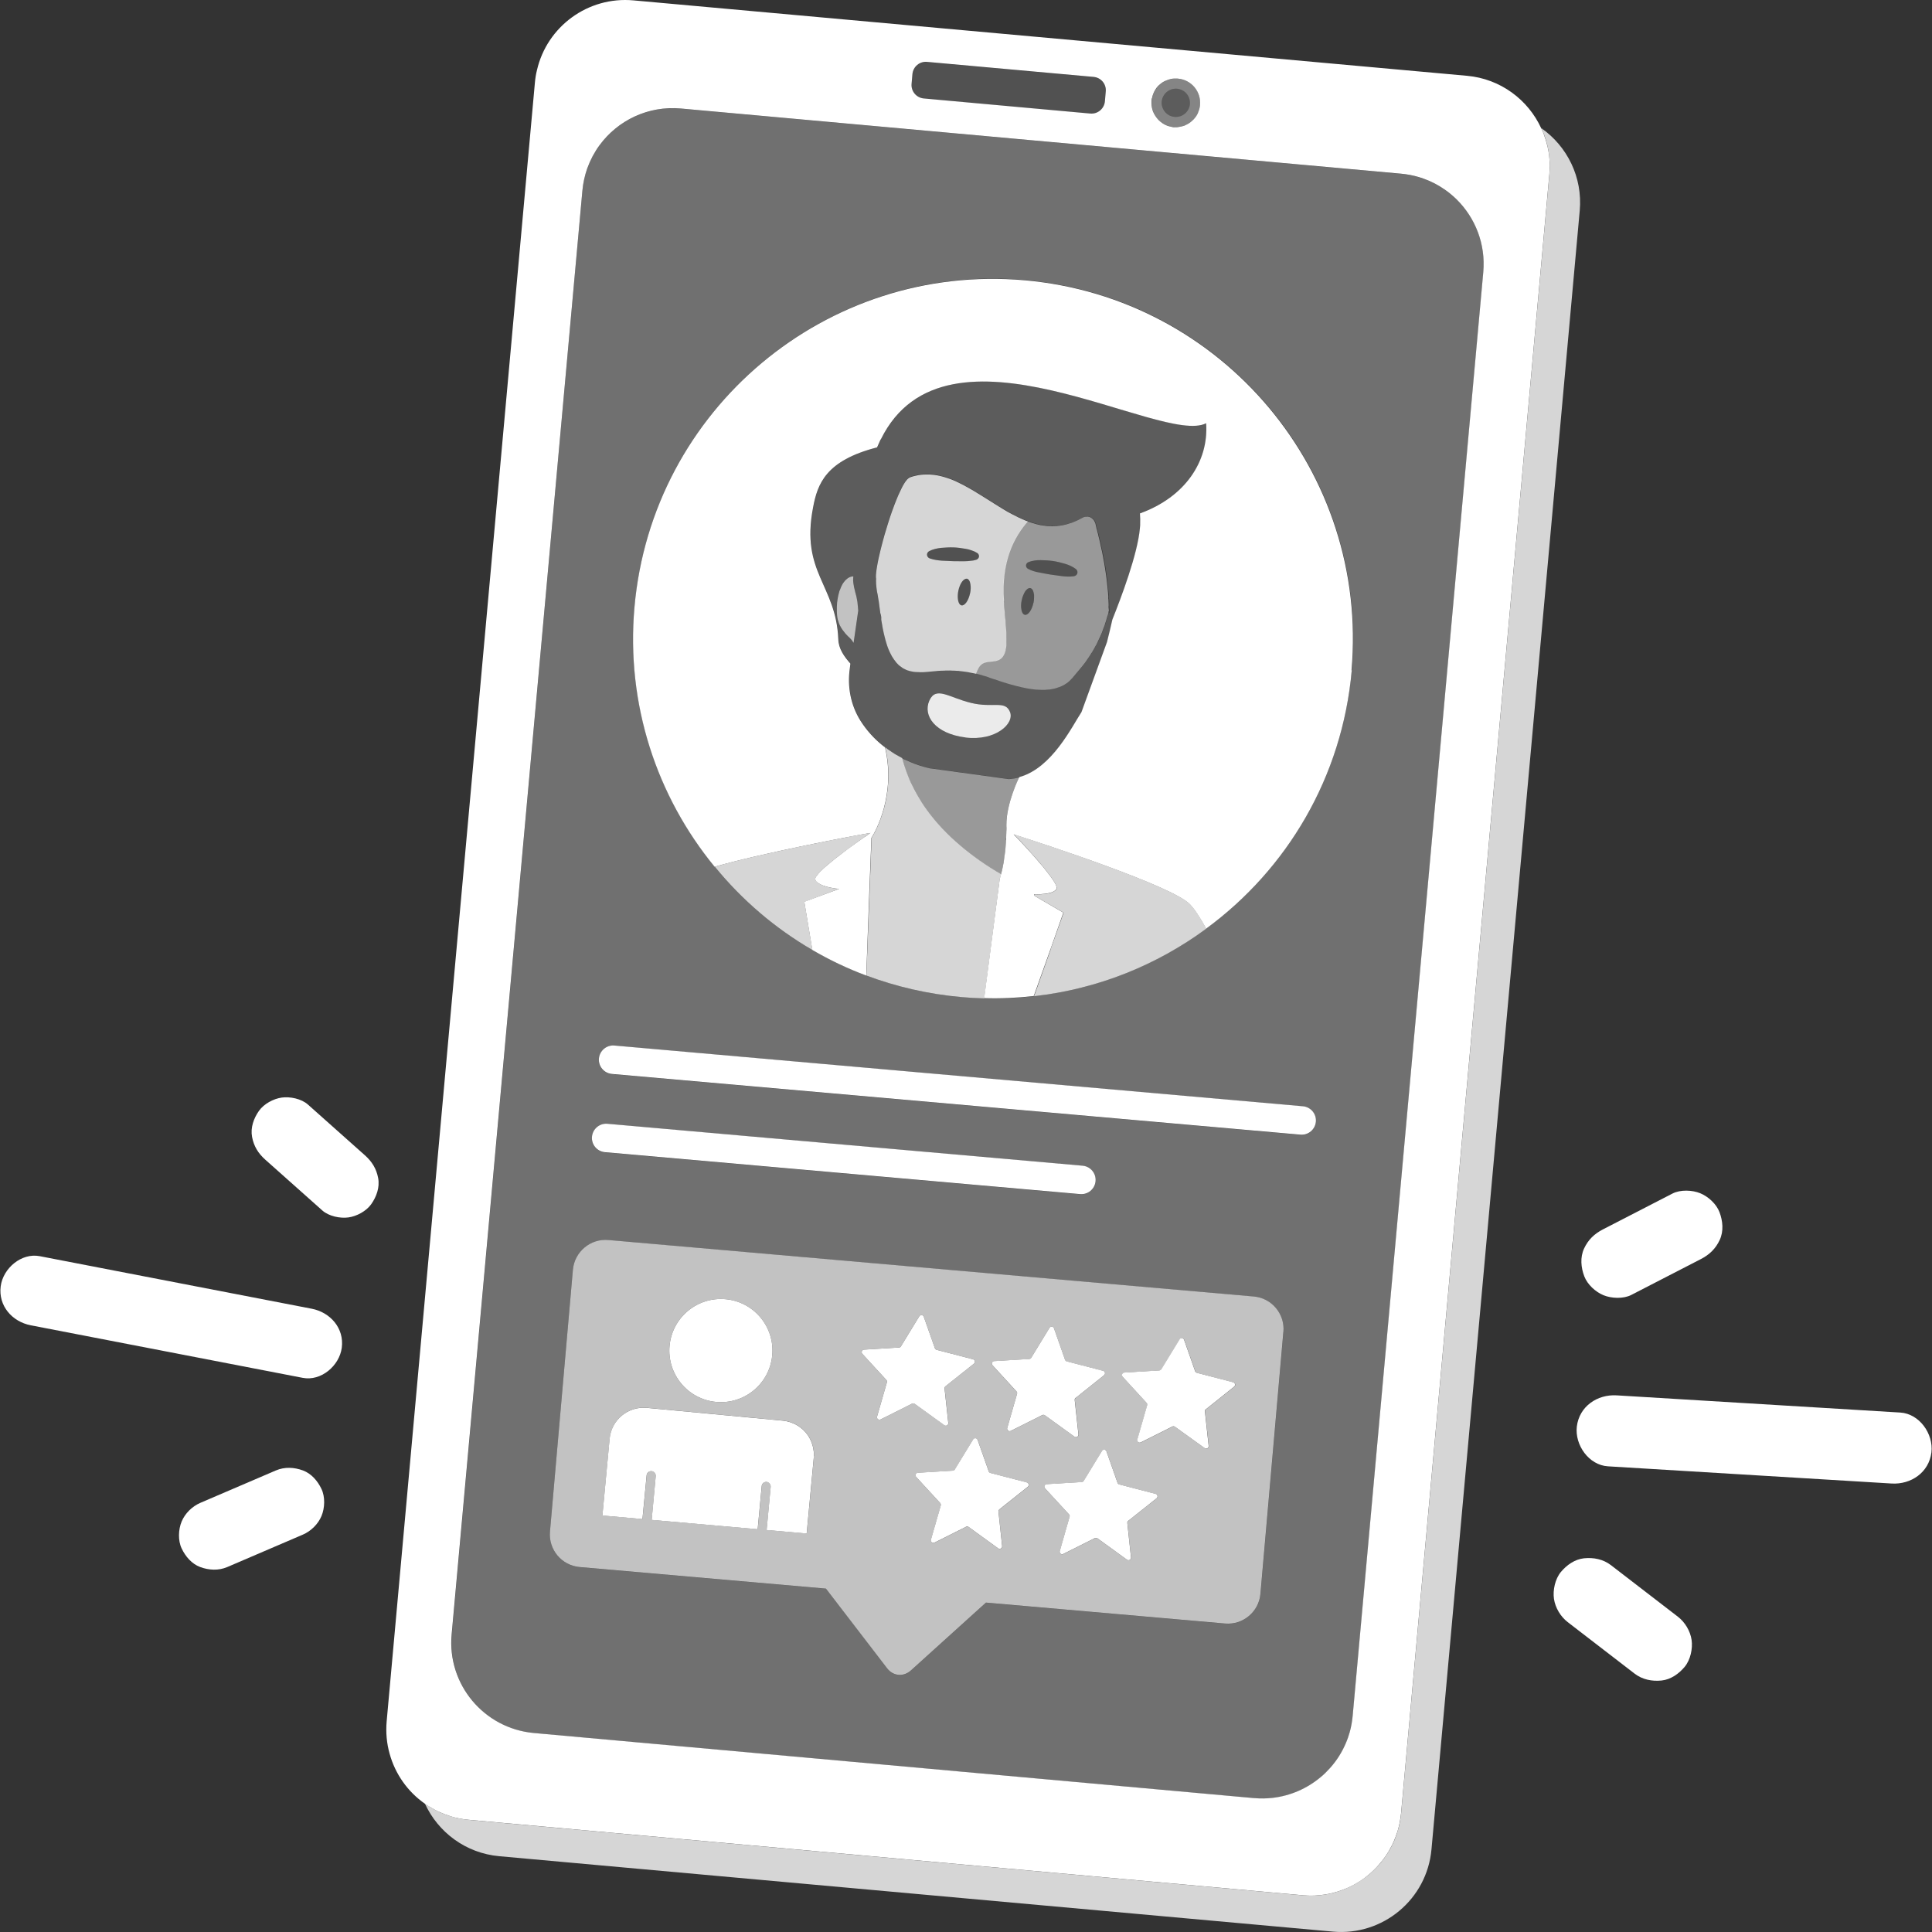<svg viewBox="0 0 300 300" xmlns="http://www.w3.org/2000/svg"><rect x="0" y="0" width="300" height="300" fill="#333333" stroke="none"/><g fill="#fff"><g fill-rule="evenodd"><path d="m 226.19 30.98 c -.32 -.32 -.66 -.62 -1.01 -.9 -.52 -.44 -1.09 -.82 -1.67 -1.17 -.39 -.24 -.8 -.45 -1.21 -.64 -.2 -.11 -.42 -.19 -.63 -.28 -.42 -.18 -.86 -.33 -1.31 -.47 -.9 -.27 -1.83 -.45 -2.8 -.54 l -111.83 -10.12 c -5.09 -.46 -9.79 1.84 -12.62 5.68 -.39 .54 -.76 1.12 -1.09 1.73 -.32 .61 -.6 1.24 -.84 1.9 -.39 1.1 -.64 2.26 -.75 3.47 l -20.28 224.17 c -.71 7.75 5.01 14.6 12.76 15.31 l 111.84 10.11 c .98 .09 1.95 .07 2.89 -.04 2.78 -.31 5.35 -1.45 7.42 -3.19 .52 -.42 1 -.9 1.46 -1.41 .31 -.33 .58 -.68 .86 -1.05 .82 -1.13 1.49 -2.38 1.97 -3.74 .09 -.26 .17 -.53 .25 -.8 .23 -.82 .38 -1.66 .46 -2.53 l 20.28 -224.18 c .4 -4.36 -1.25 -8.45 -4.13 -11.31 z m -67.05 12.51 c 30.75 2.71 53.47 29.84 50.75 60.58 -1.47 16.67 -10.11 30.96 -22.61 40.13 -7.71 5.68 -16.88 9.39 -26.75 10.49 -2.53 .29 -5.1 .41 -7.7 .33 -1.18 -.03 -2.35 -.1 -3.52 -.2 -5.18 -.46 -10.14 -1.61 -14.79 -3.35 -2.92 -1.09 -5.71 -2.43 -8.37 -3.97 l -.01 -.01 c -5.81 -3.37 -10.95 -7.78 -15.15 -12.93 -8.95 -10.9 -13.79 -25.16 -12.45 -40.31 2.71 -30.75 29.84 -53.48 60.58 -50.77 z m 31.08 208.62 l -37.12 -3.25 -11.65 10.53 c -1.16 1.06 -2.76 .9 -3.71 -.34 l -9.49 -12.36 -38.24 -3.35 c -2.79 -.25 -4.86 -2.71 -4.61 -5.5 l 3.56 -40.66 c .25 -2.79 2.71 -4.87 5.51 -4.62 l 100.21 8.77 c 2.79 .25 4.86 2.71 4.61 5.5 l -3.56 40.67 c -.25 2.79 -2.71 4.86 -5.5 4.61 z m -98.3 -75.58 c .11 -1.22 1.19 -2.12 2.4 -2.01 l 73.79 6.51 c 1.22 .11 2.12 1.19 2.01 2.4 -.11 1.23 -1.19 2.12 -2.4 2.01 l -73.79 -6.51 c -1.22 -.11 -2.12 -1.18 -2.01 -2.4 z m 110.01 -.32 l -106.92 -9.43 c -1.22 -.11 -2.12 -1.19 -2.01 -2.4 s 1.19 -2.12 2.4 -2.01 l 106.92 9.43 c 1.22 .11 2.12 1.19 2.01 2.4 s -1.19 2.12 -2.4 2.01 z" opacity=".3"/><path d="m 222.28 287.17 l 23.02 -254.46 c .47 -5.21 -1.96 -10 -5.95 -12.8 1 2.17 1.47 4.61 1.24 7.16 l -23.02 254.46 c -.7 7.75 -7.56 13.47 -15.31 12.77 l -129.45 -11.71 c -2.55 -.23 -4.87 -1.14 -6.82 -2.51 2.04 4.43 6.32 7.68 11.53 8.15 l 129.45 11.71 c 7.75 .7 14.61 -5.01 15.31 -12.77 z" opacity=".8"/><path d="m 240.63 26.25 c .01 -.2 .01 -.39 .01 -.59 0 -.03 0 -.08 -.01 -.13 .01 -.21 -.01 -.44 -.02 -.65 -.01 -.05 0 -.08 -.01 -.12 -.01 -.19 -.03 -.39 -.05 -.58 -.02 -.18 -.05 -.35 -.08 -.53 0 -.01 -.01 -.03 -.01 -.05 -.02 -.14 -.03 -.26 -.07 -.38 -.04 -.26 -.1 -.52 -.17 -.77 -.07 -.3 -.16 -.58 -.25 -.87 0 -.03 -.01 -.07 -.03 -.09 -.16 -.54 -.36 -1.06 -.61 -1.56 0 0 0 -.01 -.01 -.01 -2.03 -4.42 -6.31 -7.68 -11.52 -8.15 l -129.43 -11.71 c -7.09 -.65 -13.44 4.08 -14.99 10.83 -.16 .62 -.26 1.27 -.32 1.93 l -23.02 254.47 c -.15 1.75 .01 3.44 .46 5.03 .87 3.17 2.83 5.92 5.49 7.77 v .01 s .01 0 .01 .01 c .12 .08 .24 .16 .37 .23 .12 .09 .24 .17 .37 .23 .25 .16 .52 .3 .78 .45 .27 .14 .53 .27 .81 .39 .5 .23 1.03 .43 1.57 .6 .01 0 .03 .01 .04 .02 .25 .07 .49 .13 .74 .2 .24 .06 .47 .11 .7 .15 .47 .1 .94 .16 1.43 .2 l 129.44 11.71 .08 .01 c .23 .02 .47 .03 .69 .04 .24 .01 .48 .02 .72 .01 .23 0 .47 0 .7 -.03 .84 -.05 1.66 -.18 2.45 -.37 .02 -.01 .03 -.01 .06 -.02 .1 -.02 .22 -.06 .31 -.08 .26 -.07 .54 -.15 .79 -.24 s .51 -.18 .76 -.28 c .16 -.06 .32 -.14 .5 -.21 .33 -.15 .65 -.3 .95 -.47 .16 -.09 .32 -.18 .47 -.27 s .31 -.19 .46 -.28 c .14 -.1 .3 -.2 .44 -.3 .22 -.15 .44 -.32 .64 -.49 .11 -.08 .2 -.16 .31 -.25 s .2 -.17 .3 -.26 l .4 -.37 c .12 -.12 .26 -.25 .38 -.38 .18 -.2 .37 -.39 .54 -.6 .17 -.2 .35 -.41 .51 -.62 .16 -.22 .33 -.44 .48 -.66 s .3 -.45 .44 -.69 c .17 -.31 .34 -.62 .51 -.94 .08 -.16 .16 -.32 .23 -.49 .08 -.17 .15 -.35 .22 -.53 .06 -.14 .12 -.29 .17 -.44 .06 -.14 .1 -.29 .15 -.44 .01 -.02 .03 -.04 .03 -.06 v -.01 c .03 -.1 .06 -.18 .09 -.28 .06 -.22 .12 -.42 .17 -.64 s .11 -.45 .15 -.68 c .04 -.24 .09 -.48 .12 -.72 .03 -.23 .06 -.47 .09 -.72 l 23.02 -254.46 c .02 -.28 .04 -.54 .05 -.82 z m -61.75 -10.99 c .03 -.21 .09 -.4 .16 -.6 .02 -.08 .05 -.14 .09 -.22 .03 -.09 .07 -.17 .12 -.26 .05 -.11 .12 -.21 .18 -.31 .1 -.17 .23 -.33 .36 -.47 l .15 -.15 c .07 -.07 .14 -.13 .22 -.19 .28 -.24 .59 -.43 .93 -.56 .22 -.1 .46 -.17 .7 -.23 .19 -.05 .4 -.07 .6 -.07 .07 -.01 .14 -.01 .21 0 .11 -.01 .21 0 .32 .01 2.08 .18 3.61 2.02 3.42 4.1 -.02 .22 -.06 .44 -.12 .65 -.02 .08 -.05 .16 -.08 .24 -.04 .12 -.09 .25 -.14 .37 -.04 .11 -.1 .2 -.16 .31 l -.04 .06 c -.05 .1 -.12 .19 -.19 .28 -.08 .11 -.15 .2 -.24 .29 -.06 .07 -.12 .13 -.2 .19 -.31 .31 -.68 .55 -1.09 .73 -.11 .06 -.22 .1 -.33 .13 -.13 .03 -.25 .07 -.38 .1 -.08 .02 -.16 .03 -.24 .04 -.05 .01 -.1 .01 -.15 .02 -.02 .01 -.06 .02 -.08 .02 -.08 0 -.17 .02 -.26 .01 -.13 .01 -.28 .01 -.41 0 s -.25 -.03 -.38 -.07 c -.13 -.02 -.25 -.06 -.38 -.09 -.05 -.02 -.1 -.03 -.15 -.05 -.06 -.03 -.12 -.04 -.18 -.07 -.23 -.09 -.44 -.21 -.65 -.35 -.11 -.07 -.2 -.14 -.29 -.22 -.19 -.15 -.36 -.32 -.51 -.51 -.12 -.14 -.23 -.3 -.33 -.46 -.11 -.17 -.2 -.34 -.28 -.54 -.04 -.08 -.08 -.16 -.09 -.24 -.16 -.47 -.22 -.99 -.18 -1.52 .01 -.12 .02 -.24 .05 -.36 z m -37.2 -3.75 c .11 -1.17 1.14 -2.02 2.29 -1.9 l 25.83 2.33 c 1.16 .1 2.02 1.12 1.9 2.28 l -.13 1.5 c -.1 1.16 -1.12 2.02 -2.28 1.91 l -25.83 -2.34 c -1.16 -.1 -2.02 -1.12 -1.91 -2.28 z m 68.36 254.94 c -.08 .87 -.23 1.72 -.46 2.53 -.08 .27 -.16 .54 -.25 .8 -.48 1.36 -1.14 2.62 -1.97 3.74 -.28 .37 -.55 .72 -.86 1.05 -.46 .51 -.94 .99 -1.46 1.41 -2.07 1.73 -4.64 2.87 -7.42 3.19 -.93 .11 -1.9 .12 -2.89 .04 l -111.84 -10.11 c -7.75 -.71 -13.47 -7.55 -12.76 -15.31 l 20.3 -224.16 c .11 -1.22 .37 -2.37 .75 -3.47 .24 -.66 .52 -1.29 .84 -1.9 .33 -.61 .69 -1.19 1.09 -1.73 2.83 -3.84 7.53 -6.14 12.62 -5.68 l 111.83 10.12 c .97 .09 1.9 .27 2.8 .54 .44 .14 .89 .29 1.31 .47 .22 .09 .43 .17 .63 .28 .42 .19 .82 .41 1.21 .64 .58 .35 1.15 .74 1.67 1.17 .35 .29 .69 .58 1.01 .9 2.89 2.86 4.53 6.94 4.13 11.31 l -20.28 224.18 z"/><path d="m 186.35 16.31 c .19 -2.08 -1.34 -3.91 -3.42 -4.1 s -3.91 1.34 -4.1 3.42 1.34 3.91 3.42 4.1 3.91 -1.34 4.1 -3.42 z m -3.96 1.84 c -1.21 -.11 -2.1 -1.18 -1.99 -2.38 .11 -1.21 1.18 -2.1 2.38 -1.99 1.21 .11 2.1 1.18 1.99 2.38 -.11 1.21 -1.18 2.1 -2.38 1.99 z" opacity=".4"/><path d="m 184.77 16.17 c -.11 1.2 -1.18 2.1 -2.38 1.98 -1.2 -.11 -2.1 -1.17 -1.98 -2.38 .11 -1.21 1.17 -2.11 2.38 -1.99 1.21 .11 2.11 1.18 1.99 2.38 z" opacity=".2"/><path d="m 171.71 14.23 l -.14 1.51 c -.1 1.15 -1.13 2.01 -2.28 1.91 l -25.83 -2.34 c -1.16 -.11 -2.02 -1.13 -1.92 -2.28 l .14 -1.51 c .11 -1.16 1.13 -2.01 2.29 -1.9 l 25.83 2.34 c 1.15 .1 2.01 1.12 1.91 2.28 z" opacity=".15"/></g><path d="m 187.32 65.71 c -6.86 3.57 -40.42 -18.01 -50.51 2.48 q -.04 .02 -.06 .06 c -.2 .42 -.37 .81 -.53 1.19 0 0 0 .02 -.02 .02 -7.96 2.05 -9.24 5.65 -9.93 9.35 -1.96 10.12 3.58 11.95 3.92 20.43 .04 1.46 .9 2.67 1.88 3.77 l -.09 .74 c -.42 2.81 .12 5.7 1.65 8.14 .93 1.47 2.13 2.8 3.53 3.92 .09 .09 .18 .14 .29 .22 .1 .09 .2 .16 .3 .24 .2 .14 .42 .28 .62 .42 .1 .08 .21 .14 .32 .21 .01 .01 .02 .01 .02 .02 h .01 q .01 0 .01 .01 c .01 0 .01 .01 .02 .01 .06 .04 .12 .09 .16 .11 .03 .03 .07 .05 .12 .07 .16 .09 .3 .18 .46 .26 .19 .11 .37 .2 .57 .31 .05 .02 .1 .04 .14 .07 l .13 .08 c .14 .06 .26 .12 .4 .18 .44 .21 .9 .38 1.34 .57 .16 .04 .3 .09 .45 .16 .61 .2 1.23 .38 1.82 .52 l 12.31 1.69 c .29 0 .58 -.05 .85 -.09 .17 -.03 .34 -.07 .49 -.1 .05 -.01 .1 -.01 .15 -.03 s .1 -.04 .15 -.05 .08 -.03 .13 -.05 c 4.98 -1.44 8.02 -7.74 9.54 -10.07 l 3.96 -10.87 c .05 -.16 .83 -3.31 .84 -3.5 1.4 -3.47 3.91 -10.15 4.26 -14.15 l .04 -.48 c .04 -.68 .01 -1.3 -.03 -1.86 6.98 -2.52 10.69 -8.05 10.28 -14.01 z m -54.77 34.14 h -.01 v -.01 c -.06 -.09 -.12 -.2 -.2 -.3 -.02 -.05 -.05 -.08 -.08 -.12 -.11 -.14 -.23 -.28 -.39 -.42 -.07 -.06 -.13 -.12 -.21 -.2 -.07 -.06 -.14 -.15 -.21 -.22 -.13 -.13 -.28 -.28 -.38 -.45 -.07 -.08 -.14 -.17 -.2 -.25 -.08 -.11 -.16 -.23 -.23 -.34 -.09 -.14 -.16 -.28 -.24 -.43 -.06 -.11 -.1 -.22 -.15 -.34 -.14 -.35 -.24 -.71 -.27 -1.1 -.01 -.18 -.02 -.36 -.04 -.53 -.01 -.17 -.02 -.34 -.01 -.5 -.01 -.13 0 -.26 0 -.38 -.01 -.01 -.01 -.02 0 -.03 v -.01 c 0 -.14 .01 -.28 .03 -.42 0 -.14 .01 -.29 .04 -.43 .01 -.1 .02 -.2 .04 -.3 .03 -.21 .07 -.41 .11 -.59 .06 -.25 .12 -.48 .18 -.7 .04 -.12 .09 -.2 .13 -.3 .03 -.1 .07 -.19 .11 -.28 .03 -.1 .08 -.18 .12 -.26 .05 -.1 .09 -.17 .13 -.26 .05 -.06 .09 -.13 .14 -.2 s .1 -.15 .16 -.21 c .08 -.11 .16 -.19 .26 -.27 .04 -.05 .07 -.08 .12 -.11 .05 -.04 .1 -.08 .14 -.11 .05 -.04 .08 -.06 .14 -.08 .07 -.05 .16 -.09 .25 -.12 .02 0 .05 -.02 .07 -.02 .08 -.03 .14 -.04 .21 -.05 q .01 0 .09 -.01 c .02 0 .05 -.01 .07 -.01 h .02 l -.01 .14 c -.01 .13 -.02 .27 -.01 .39 -.01 .03 -.01 .07 -.01 .11 .01 .11 .01 .24 .03 .35 .02 .17 .05 .35 .09 .53 0 .08 .03 .17 .05 .25 .06 .26 .11 .5 .18 .76 .04 .15 .08 .31 .13 .47 .03 .16 .07 .32 .1 .48 .03 .17 .06 .34 .09 .5 .02 .25 .05 .47 .07 .72 .01 .24 .04 .47 .06 .72 l -.69 4.93 z m 17.34 14.66 c -4.72 -.6 -6.62 -3.39 -5.6 -5.71 1.04 -2.32 2.99 -.5 6.5 .35 3.4 .83 5.26 -.45 6.02 1.38 .77 1.8 -2.21 4.58 -6.93 3.99 z m 22.27 -19.31 c -.01 .02 -.02 .04 -.03 .06 -.02 .1 -.05 .2 -.08 .29 -.02 .04 -.03 .1 -.05 .14 -.03 .12 -.07 .24 -.11 .35 -.03 .12 -.07 .23 -.1 .35 -.05 .2 -.11 .4 -.19 .59 -.01 .02 -.02 .04 -.02 .07 0 0 0 .02 -.01 .02 -.02 .08 -.03 .13 -.06 .18 -.03 .08 -.06 .14 -.09 .2 v .01 c -.06 .15 -.12 .29 -.16 .44 -.06 .13 -.1 .26 -.14 .38 -.01 .02 -.02 .04 -.03 .06 0 .02 -.02 .04 -.03 .08 -.02 .05 -.04 .1 -.06 .15 s -.04 .1 -.06 .15 c -.03 .04 -.04 .09 -.07 .13 0 .02 -.02 .04 -.03 .06 0 0 0 .01 -.01 .02 s -.01 .02 -.02 .04 c -.05 .1 -.1 .2 -.14 .3 -.04 .11 -.1 .2 -.14 .3 v .01 c -.11 .19 -.19 .4 -.29 .58 -.01 .01 -.03 .03 -.03 .04 -.01 .01 -.01 .02 -.02 .02 v .02 c -.01 .02 -.03 .03 -.03 .04 -.16 .3 -.32 .6 -.48 .86 l -.08 .14 -.08 .13 h -.01 v .01 c -.07 .09 -.13 .2 -.19 .28 -.05 .1 -.12 .19 -.18 .27 -.12 .19 -.25 .36 -.37 .54 v .01 c -.1 .13 -.19 .25 -.28 .39 -.28 .38 -.56 .72 -.85 1.05 -.37 .46 -.75 .89 -1.11 1.33 -.14 .14 -.26 .29 -.4 .41 -.06 .07 -.14 .13 -.22 .19 -.07 .05 -.14 .11 -.22 .17 h -.01 c -.2 .15 -.4 .26 -.62 .38 -.33 .17 -.68 .31 -1.05 .4 -.11 .03 -.24 .07 -.36 .09 -.18 .04 -.37 .08 -.56 .1 -.27 .03 -.56 .05 -.84 .07 -.17 .01 -.35 0 -.52 0 -.07 .01 -.12 0 -.18 -.01 -.21 -.01 -.43 -.02 -.64 -.03 -.25 -.02 -.5 -.06 -.75 -.09 -.24 -.03 -.49 -.08 -.75 -.12 s -.5 -.1 -.75 -.16 -.49 -.11 -.75 -.18 c -.32 -.08 -.64 -.17 -.97 -.26 -.16 -.05 -.31 -.09 -.48 -.14 -.27 -.08 -.55 -.17 -.81 -.25 -.53 -.17 -1.04 -.35 -1.51 -.5 -.12 -.04 -.24 -.09 -.36 -.12 s -.23 -.07 -.34 -.11 c -.23 -.08 -.45 -.15 -.68 -.22 -.02 0 -.03 -.01 -.04 -.02 -.04 0 -.07 -.02 -.11 -.03 -.02 0 -.03 -.01 -.05 -.02 -.05 -.03 -.11 -.03 -.15 -.05 -.17 -.05 -.34 -.1 -.5 -.13 -.11 -.02 -.23 -.05 -.34 -.07 -.21 -.05 -.39 -.1 -.6 -.14 -.2 -.05 -.39 -.08 -.6 -.12 -.1 -.01 -.19 -.03 -.28 -.05 -.21 -.03 -.41 -.06 -.62 -.08 -.13 -.02 -.28 -.04 -.42 -.05 l -.22 -.02 c -.1 -.01 -.2 -.01 -.31 -.02 l -.09 -.01 c -.19 -.02 -.38 -.01 -.59 -.02 h -.02 c -.1 0 -.21 -.01 -.32 -.01 -.03 0 -.07 .01 -.1 0 s -.08 -.01 -.12 0 c -.03 .01 -.08 0 -.12 .01 -.12 0 -.24 -.01 -.37 -.01 -.01 0 -.03 0 -.06 .01 -.22 0 -.45 .02 -.69 .02 -.12 .01 -.25 .01 -.39 .02 -.45 .04 -.91 .1 -1.36 .13 l -.84 .07 c -.16 0 -.3 .01 -.45 .01 -.13 0 -.28 0 -.42 -.02 -.42 0 -.83 -.04 -1.22 -.15 -.08 -.01 -.14 -.04 -.21 -.05 -.01 0 -.03 0 -.04 -.02 -.08 -.02 -.14 -.04 -.21 -.06 -.11 -.03 -.21 -.07 -.3 -.13 -.08 -.03 -.15 -.06 -.21 -.11 -.01 .01 -.02 .01 -.02 0 -.11 -.05 -.21 -.11 -.32 -.2 -.09 -.04 -.18 -.12 -.26 -.19 -.02 0 -.03 0 -.05 -.03 -.06 -.05 -.15 -.11 -.22 -.19 -.1 -.1 -.21 -.22 -.32 -.33 h -.01 c -.25 -.29 -.49 -.62 -.69 -.99 -.1 -.15 -.17 -.32 -.25 -.48 -.25 -.49 -.45 -1.01 -.61 -1.56 -.1 -.3 -.18 -.6 -.25 -.9 -.24 -.91 -.41 -1.85 -.55 -2.75 .01 -.12 .01 -.26 0 -.39 -.01 -.07 -.01 -.13 -.03 -.2 -.02 -.14 -.04 -.27 -.11 -.41 -.01 -.03 -.02 -.08 -.04 -.1 -.04 -.24 -.06 -.47 -.08 -.7 s -.05 -.45 -.09 -.66 c -.04 -.22 -.06 -.41 -.09 -.6 v -.01 c -.04 -.19 -.07 -.37 -.1 -.54 0 -.08 -.01 -.16 -.04 -.24 -.04 -.2 -.07 -.4 -.09 -.59 -.02 -.18 -.05 -.35 -.07 -.51 -.06 -.48 -.07 -.85 -.07 -1.09 -.01 -.22 0 -.35 0 -.35 -.07 -.23 -.03 -.75 .09 -1.47 .02 -.1 .03 -.2 .05 -.3 .02 -.13 .05 -.26 .07 -.41 .04 -.21 .08 -.44 .13 -.67 .03 -.13 .06 -.27 .09 -.42 .04 -.18 .08 -.36 .13 -.56 .03 -.13 .07 -.26 .09 -.39 .12 -.52 .27 -1.07 .42 -1.64 .06 -.18 .11 -.38 .16 -.58 .03 -.11 .05 -.21 .08 -.3 .06 -.21 .13 -.41 .19 -.62 .21 -.73 .44 -1.44 .67 -2.16 .11 -.3 .21 -.59 .31 -.9 .07 -.19 .13 -.39 .21 -.57 .07 -.19 .14 -.39 .21 -.57 .03 -.04 .04 -.1 .06 -.15 l .26 -.65 c .09 -.2 .17 -.41 .25 -.6 l .12 -.26 c .26 -.59 .52 -1.11 .77 -1.51 .08 -.11 .14 -.2 .19 -.3 .1 -.14 .2 -.26 .29 -.36 .07 -.06 .13 -.12 .18 -.16 .06 -.05 .12 -.09 .18 -.12 .02 -.01 .05 -.03 .08 -.04 .21 -.08 .42 -.14 .64 -.2 l .65 -.14 c .15 -.01 .29 -.04 .44 -.06 .11 -.01 .25 -.02 .37 -.03 .27 -.01 .53 -.02 .79 -.01 .09 0 .19 .01 .28 .01 .72 .04 1.43 .17 2.13 .38 .15 .05 .31 .1 .47 .15 .17 .05 .34 .11 .51 .17 l .32 .13 c .18 .08 .37 .16 .55 .24 .28 .13 .55 .25 .82 .4 .03 .01 .09 .03 .12 .06 .17 .08 .35 .18 .53 .28 .21 .12 .43 .23 .65 .36 .2 .12 .42 .24 .64 .37 1.07 .64 2.14 1.34 3.23 2.01 .41 .27 .83 .52 1.26 .78 l .13 .08 c .21 .12 .42 .25 .62 .37 .26 .13 .51 .28 .77 .41 .31 .17 .63 .33 .95 .48 .15 .07 .31 .15 .47 .21 .31 .15 .62 .28 .95 .4 .09 .03 .17 .06 .27 .09 .18 .07 .39 .13 .6 .2 h .04 c .08 .03 .15 .05 .23 .07 .08 .03 .15 .05 .23 .07 .05 .03 .12 .03 .19 .04 .01 0 .03 0 .04 .02 .01 0 .03 0 .03 .01 h .04 c .02 .01 .04 .02 .08 .02 .05 .02 .11 .03 .16 .04 .07 .02 .13 .02 .19 .04 l .17 .02 c .05 .02 .12 .03 .18 .04 l .19 .02 c .31 .05 .63 .08 .95 .08 .01 0 .02 -.01 .03 -.01 h .03 c .02 0 .03 0 .06 -.01 l .11 .01 c .06 .01 .11 0 .18 .01 .02 0 .04 0 .07 -.01 l .07 .01 c .09 0 .18 -.01 .27 -.02 .02 -.01 .05 -.01 .08 0 .02 0 .06 -.01 .08 -.02 l .06 .01 c .01 0 .03 -.01 .06 -.01 .01 -.01 .03 -.01 .07 -.01 .02 0 .05 -.02 .09 -.01 .03 -.01 .06 -.02 .09 -.01 h .02 .01 l .02 -.01 c .02 0 .02 -.01 .05 -.01 .16 -.02 .32 -.04 .45 -.06 .02 -.01 .05 -.02 .07 -.02 .35 -.08 .71 -.17 1.05 -.29 .13 -.03 .24 -.08 .37 -.12 .12 -.05 .24 -.09 .36 -.14 .13 -.06 .25 -.1 .37 -.16 .15 -.08 .3 -.14 .44 -.22 .15 -.08 .3 -.15 .46 -.24 .08 -.05 .16 -.08 .24 -.1 .05 -.02 .09 -.03 .15 -.03 .03 -.01 .08 -.02 .12 -.02 h .01 c .01 0 .02 0 .02 -.02 .06 .01 .11 .01 .17 .03 .05 -.01 .09 .01 .13 .02 l .06 .01 c .04 0 .09 .02 .13 .03 l .01 .01 h .01 l .04 .01 c .03 .01 .07 .04 .11 .07 .04 .02 .09 .04 .12 .07 .04 .03 .08 .06 .13 .1 .03 .01 .06 .04 .1 .06 v .01 c .07 .07 .12 .13 .17 .2 .06 .08 .1 .16 .13 .26 q .01 0 .01 .01 l .01 .01 c .01 .02 .02 .04 .03 .05 v .01 c 0 .01 .01 .03 .02 .05 0 .01 .01 .03 .02 .06 .02 .06 .03 .13 .05 .21 .03 .14 .08 .28 .1 .45 .02 .05 .03 .09 .03 .14 .02 .04 .03 .07 .04 .1 v .02 h .01 v .01 c 0 .01 .01 .01 .01 .01 v .01 l .01 .01 c .01 .06 .01 .1 .03 .15 0 .01 0 .02 .01 .05 .02 .06 .02 .12 .04 .18 .03 .09 .05 .18 .08 .27 .03 .15 .07 .31 .11 .48 .02 .11 .06 .24 .09 .36 v .01 c .02 .06 .02 .11 .04 .18 .02 .06 .03 .13 .05 .18 v .04 c .01 .02 .02 .07 .03 .09 .04 .17 .08 .35 .12 .53 .01 .03 .02 .07 .01 .11 l .02 .1 c .03 .07 .04 .14 .05 .21 l .01 .01 c .05 .19 .09 .4 .13 .6 .05 .21 .1 .43 .13 .65 0 .03 -.01 .06 .01 .07 0 .02 .01 .05 .01 .06 0 .03 .01 .06 .01 .09 .01 .03 .03 .08 .05 .13 .01 .12 .04 .23 .05 .34 .02 .11 .05 .24 .06 .35 .02 .08 .03 .15 .05 .23 .01 .11 .03 .23 .05 .34 .03 .19 .07 .4 .09 .59 .1 .64 .19 1.3 .26 1.98 v .02 c 0 .08 .02 .17 .03 .26 0 .01 0 .03 .01 .06 s .01 .07 .01 .11 c .03 .2 .04 .4 .06 .62 .01 .15 .03 .28 .04 .42 l .02 .17 c 0 .08 .01 .17 .01 .26 l .01 .24 v .04 c .01 .01 .01 .03 .01 .05 .01 .06 0 .1 .01 .17 0 .01 .01 .02 .01 .03 .02 .16 .04 .33 .03 .5 0 .09 .01 .17 0 .25 0 .03 .01 .06 0 .08 v .02 c -.01 .07 0 .13 0 .2 0 .08 .01 .15 .02 .21 -.01 .07 -.01 .13 -.01 .2 .01 .07 .01 .13 .02 .21 v .21 .21 c -.01 .02 -.02 .04 -.02 .07 z" opacity=".2"/><path d="m 172.18 94.93 c -.01 -.07 0 -.13 0 -.21 s -.01 -.15 -.02 -.21 c -.01 -.07 -.01 -.14 -.02 -.21 -.01 -.06 0 -.12 .01 -.2 -.01 -.07 -.01 -.13 0 -.2 v -.02 c 0 -.02 -.01 -.05 0 -.08 -.01 -.25 -.02 -.5 -.03 -.75 0 -.01 -.01 -.02 -.01 -.03 -.01 -.06 -.01 -.11 -.02 -.16 l .01 -.1 -.01 -.24 c -.01 -.15 -.02 -.29 -.03 -.43 -.01 -.13 -.03 -.27 -.04 -.42 -.02 -.21 -.03 -.41 -.06 -.62 -.01 -.05 0 -.08 -.01 -.11 -.01 -.02 -.01 -.05 -.01 -.06 -.01 -.09 -.03 -.18 -.03 -.26 v -.02 c -.07 -.69 -.16 -1.34 -.26 -1.98 -.03 -.19 -.07 -.4 -.09 -.59 -.02 -.11 -.04 -.23 -.06 -.34 0 -.08 -.02 -.16 -.04 -.23 -.01 -.11 -.04 -.24 -.06 -.35 -.02 -.1 -.04 -.22 -.06 -.33 -.01 -.05 -.01 -.09 -.03 -.14 -.01 -.03 -.02 -.06 -.01 -.09 0 -.01 -.01 -.03 -.01 -.06 -.01 -.02 -.01 -.05 -.02 -.07 -.05 -.22 -.08 -.43 -.12 -.65 -.05 -.21 -.1 -.41 -.14 -.61 -.01 -.07 -.02 -.14 -.05 -.21 l -.02 -.1 c -.01 -.03 -.02 -.08 -.02 -.1 -.04 -.18 -.07 -.36 -.11 -.54 -.01 -.02 -.02 -.07 -.03 -.09 v -.04 c -.02 -.06 -.03 -.13 -.05 -.18 -.02 -.07 -.02 -.12 -.04 -.18 v -.01 c -.03 -.13 -.07 -.25 -.09 -.36 -.04 -.17 -.08 -.33 -.11 -.48 -.03 -.09 -.05 -.18 -.08 -.27 -.02 -.06 -.02 -.12 -.04 -.18 -.01 -.02 -.01 -.03 -.01 -.05 -.02 -.05 -.03 -.09 -.03 -.15 l -.01 -.01 v -.01 s -.01 0 -.01 -.01 v -.01 h -.01 s 0 -.01 -.01 -.02 l -.02 -.1 c -.01 -.05 -.01 -.09 -.03 -.14 -.03 -.17 -.07 -.32 -.1 -.45 -.02 -.08 -.03 -.15 -.05 -.21 -.01 -.02 -.02 -.05 -.02 -.06 -.01 -.01 -.02 -.04 -.02 -.05 h -.01 c -.01 -.02 -.02 -.05 -.02 -.06 l -.01 -.01 q 0 -.01 -.01 -.01 c -.04 -.09 -.07 -.17 -.13 -.26 -.05 -.07 -.1 -.13 -.17 -.2 h -.01 c -.03 -.03 -.05 -.05 -.08 -.08 -.04 -.04 -.08 -.07 -.13 -.1 -.03 -.03 -.07 -.05 -.12 -.07 -.03 -.03 -.07 -.04 -.12 -.06 -.01 0 -.02 0 -.03 -.01 h -.01 l -.01 -.01 c -.04 -.02 -.09 -.03 -.13 -.03 l -.06 -.01 c -.04 -.02 -.09 -.03 -.13 -.02 -.06 -.01 -.11 -.01 -.17 0 h -.02 v .01 l -.14 .01 c -.06 .01 -.1 .01 -.15 .03 -.08 .03 -.16 .05 -.24 .1 -.15 .09 -.3 .16 -.46 .24 -.14 .08 -.29 .14 -.44 .22 -.12 .06 -.24 .1 -.37 .16 -.12 .05 -.24 .09 -.36 .14 v .01 c -.13 .04 -.24 .08 -.37 .11 -.35 .13 -.7 .22 -1.05 .29 -.02 0 -.05 .01 -.07 .02 -.14 .02 -.29 .04 -.45 .06 -.02 0 -.02 .01 -.05 .01 l -.02 .01 h -.01 -.02 c -.03 0 -.06 .01 -.09 .01 -.04 0 -.07 .02 -.09 .01 -.03 0 -.06 -.01 -.07 .01 -.02 0 -.05 .01 -.06 .01 -.02 0 -.04 0 -.06 .01 s -.06 .01 -.08 0 c -.03 0 -.06 -.01 -.08 0 -.09 .01 -.18 .02 -.27 .02 l -.07 -.01 c -.02 .01 -.05 .01 -.07 .01 -.02 .01 -.05 .01 -.07 .01 l -.11 -.01 c -.03 0 -.06 .01 -.08 0 l -.12 -.01 c -.01 0 -.02 .01 -.03 .01 -.18 -.01 -.34 -.01 -.5 -.02 -.17 -.02 -.31 -.05 -.45 -.06 l -.19 -.02 c -.04 0 -.11 -.02 -.17 -.03 -.04 0 -.09 -.02 -.13 -.02 h -.04 c -.05 -.02 -.12 -.02 -.19 -.04 -.06 -.01 -.11 -.02 -.16 -.04 -.03 0 -.06 -.01 -.08 -.02 h -.04 c 0 -.01 -.02 -.01 -.03 -.01 -.01 -.01 -.03 -.01 -.04 -.02 -.07 -.01 -.13 -.01 -.19 -.04 -.08 -.02 -.15 -.04 -.23 -.07 -.08 -.02 -.15 -.04 -.23 -.07 h -.04 c -.21 -.06 -.41 -.13 -.6 -.2 -.1 -.03 -.18 -.06 -.27 -.09 -2.13 2.44 -4.14 6.2 -3.7 12.34 .15 2.18 .47 4.37 .41 6.56 -.02 .96 -.23 2.05 -1.06 2.52 -.81 .47 -1.92 .15 -2.69 .67 -.45 .29 -.68 .8 -.87 1.28 l -.09 .26 c .12 .02 .23 .05 .34 .09 .16 .04 .33 .08 .5 .13 .04 .02 .1 .02 .15 .05 .02 0 .03 .01 .05 .02 .04 .02 .06 .03 .11 .03 .01 0 .02 .01 .04 .02 .23 .05 .46 .13 .69 .21 .11 .03 .22 .08 .32 .12 .12 .03 .24 .08 .36 .12 .48 .15 .98 .33 1.51 .5 .26 .08 .54 .17 .81 .25 .16 .05 .31 .1 .48 .14 .33 .1 .65 .18 .97 .26 .26 .07 .5 .12 .75 .18 s .5 .11 .75 .16 .5 .09 .75 .12 .5 .07 .75 .09 c .21 .02 .43 .03 .64 .03 .06 .01 .11 .01 .18 .01 .18 .01 .36 .01 .52 0 .28 -.02 .57 -.04 .84 -.07 .19 -.02 .38 -.06 .56 -.1 .12 -.02 .25 -.06 .36 -.09 .37 -.1 .72 -.24 1.05 -.4 .22 -.11 .42 -.24 .62 -.38 h .01 c .07 -.06 .14 -.12 .22 -.17 .07 -.06 .16 -.12 .22 -.19 .13 -.13 .27 -.27 .4 -.41 .36 -.44 .73 -.87 1.11 -1.33 .28 -.33 .57 -.67 .85 -1.05 .09 -.14 .18 -.26 .28 -.39 v -.01 c .12 -.18 .25 -.35 .37 -.54 .06 -.08 .13 -.18 .18 -.27 .06 -.09 .12 -.19 .18 -.3 h .01 l .09 -.13 .08 -.14 c .16 -.26 .32 -.56 .48 -.86 0 -.01 .01 -.02 .03 -.04 v -.02 c .01 0 .01 -.01 .02 -.02 0 -.01 .01 -.03 .03 -.04 .09 -.18 .18 -.39 .28 -.58 v -.01 c .04 -.1 .1 -.19 .14 -.3 .04 -.1 .09 -.2 .14 -.3 0 -.02 0 -.03 .02 -.04 s .01 -.02 .01 -.02 c .01 -.02 .03 -.04 .03 -.06 .03 -.04 .04 -.09 .06 -.14 .03 -.04 .04 -.09 .07 -.14 .02 -.05 .04 -.1 .06 -.15 .01 -.03 .03 -.05 .03 -.08 .01 -.02 .02 -.04 .03 -.06 .04 -.12 .09 -.25 .14 -.38 .05 -.15 .1 -.29 .16 -.44 v -.01 c .03 -.06 .06 -.13 .09 -.2 .03 -.05 .04 -.11 .06 -.18 .01 0 .01 -.02 .01 -.02 0 -.02 0 -.04 .02 -.07 .07 -.18 .13 -.39 .19 -.59 .03 -.12 .07 -.23 .1 -.35 .03 -.11 .07 -.23 .1 -.35 .03 -.04 .03 -.1 .06 -.14 .03 -.1 .06 -.2 .08 -.29 .01 -.02 .02 -.04 .03 -.06 l .01 -.07 c .01 -.07 0 -.13 .01 -.21 z m -11.7 -1.35 c -.24 1.15 -.84 1.99 -1.35 1.89 -.32 -.07 -.52 -.5 -.57 -1.12 -.03 -.34 0 -.72 .09 -1.15 .05 -.27 .14 -.54 .24 -.78 .09 -.25 .21 -.45 .32 -.63 .13 -.16 .25 -.29 .38 -.38 .14 -.08 .27 -.11 .4 -.09 .19 .04 .34 .21 .44 .45 .06 .17 .11 .39 .14 .61 v .37 c 0 .27 -.03 .54 -.08 .83 z m 6.68 -4.32 c -.11 .12 -.27 .2 -.43 .22 h -.01 c -.64 .09 -1.25 .05 -1.84 -.02 -.58 -.09 -1.17 -.16 -1.75 -.24 -.58 -.09 -1.15 -.21 -1.73 -.32 -.28 -.05 -.59 -.11 -.87 -.2 -.29 -.09 -.58 -.2 -.88 -.36 l -.01 -.01 c -.31 -.16 -.41 -.52 -.24 -.8 .08 -.11 .17 -.2 .29 -.23 .31 -.14 .63 -.21 .95 -.26 s .64 -.07 .95 -.06 c .63 .01 1.28 .04 1.9 .13 s 1.24 .25 1.84 .42 c .61 .18 1.2 .43 1.72 .82 .29 .23 .35 .63 .11 .91 z" opacity=".5"/><path d="m 167.16 89.26 c -.11 .12 -.27 .2 -.43 .22 h -.01 c -.64 .09 -1.25 .05 -1.84 -.02 -.58 -.09 -1.17 -.16 -1.75 -.24 -.58 -.09 -1.15 -.21 -1.73 -.32 -.28 -.05 -.59 -.11 -.87 -.2 -.29 -.09 -.58 -.2 -.88 -.36 l -.01 -.01 c -.31 -.16 -.41 -.52 -.24 -.8 .08 -.11 .17 -.2 .29 -.23 .31 -.14 .63 -.21 .95 -.26 s .64 -.07 .95 -.06 c .63 .01 1.28 .04 1.9 .13 s 1.24 .25 1.84 .42 c .61 .18 1.2 .43 1.72 .82 .29 .23 .35 .63 .11 .91 z" opacity=".15"/><path d="m 160.56 92.75 c 0 .27 -.03 .54 -.08 .83 -.24 1.15 -.84 1.99 -1.35 1.89 -.32 -.07 -.52 -.5 -.57 -1.12 -.03 -.34 0 -.72 .09 -1.15 .05 -.27 .14 -.54 .24 -.78 .09 -.25 .21 -.45 .32 -.63 .13 -.16 .25 -.29 .38 -.38 .14 -.08 .27 -.11 .4 -.09 .19 .04 .34 .21 .44 .45 .06 .17 .11 .39 .14 .61 v .37 z" opacity=".15"/><path d="m 133.25 94.93 l -.7 4.91 c -.06 -.09 -.12 -.2 -.2 -.3 -.02 -.05 -.05 -.08 -.08 -.12 -.11 -.14 -.23 -.28 -.39 -.42 -.07 -.06 -.13 -.12 -.21 -.2 -.07 -.06 -.14 -.15 -.21 -.22 -.13 -.13 -.28 -.28 -.38 -.45 -.07 -.08 -.14 -.17 -.2 -.25 -.08 -.11 -.16 -.23 -.23 -.34 -.09 -.14 -.16 -.28 -.24 -.43 -.06 -.11 -.1 -.22 -.15 -.34 -.13 -.35 -.23 -.71 -.27 -1.1 -.01 -.18 -.02 -.36 -.04 -.53 -.01 -.17 -.02 -.34 -.01 -.5 -.01 -.13 0 -.26 0 -.38 -.01 -.01 -.01 -.02 0 -.03 v -.01 c 0 -.14 .01 -.28 .03 -.42 0 -.14 .01 -.29 .04 -.43 .01 -.1 .02 -.2 .04 -.3 .03 -.21 .07 -.41 .11 -.59 .06 -.25 .12 -.48 .18 -.7 .04 -.12 .09 -.2 .13 -.3 .03 -.1 .07 -.19 .11 -.28 .03 -.1 .08 -.18 .12 -.26 .05 -.1 .09 -.17 .13 -.26 .05 -.06 .09 -.13 .14 -.2 s .1 -.15 .16 -.21 c .08 -.11 .16 -.19 .26 -.27 .04 -.05 .07 -.08 .12 -.11 .05 -.04 .1 -.08 .14 -.11 s .08 -.06 .14 -.08 c .07 -.05 .16 -.09 .25 -.12 .02 0 .05 -.02 .07 -.02 .08 -.03 .14 -.04 .21 -.05 q .01 0 .09 -.01 l .09 .01 -.01 .13 c -.01 .13 -.02 .27 -.01 .39 -.01 .03 -.01 .07 -.01 .11 .01 .11 .01 .24 .03 .35 .02 .17 .05 .35 .09 .53 0 .08 .03 .17 .05 .25 .06 .26 .11 .5 .18 .76 .04 .15 .08 .31 .13 .47 .03 .16 .07 .32 .1 .48 .03 .17 .06 .34 .09 .5 .02 .25 .05 .47 .07 .72 .01 .24 .04 .47 .06 .72 z" opacity=".7"/><path d="m 155.9 93.31 c -.44 -6.14 1.57 -9.9 3.7 -12.34 -.32 -.12 -.64 -.25 -.95 -.4 -.16 -.06 -.32 -.14 -.47 -.21 -.32 -.15 -.64 -.31 -.95 -.48 -.26 -.13 -.51 -.28 -.77 -.41 -.2 -.12 -.41 -.25 -.62 -.37 l -.13 -.08 c -.42 -.26 -.85 -.51 -1.26 -.78 -1.09 -.68 -2.16 -1.37 -3.23 -2.01 -.21 -.13 -.43 -.25 -.64 -.37 -.22 -.13 -.44 -.24 -.65 -.36 -.18 -.11 -.36 -.2 -.53 -.28 -.03 -.03 -.09 -.04 -.12 -.06 -.28 -.15 -.54 -.27 -.82 -.4 -.18 -.08 -.37 -.16 -.55 -.24 l -.32 -.13 c -.17 -.06 -.34 -.12 -.51 -.17 -.15 -.06 -.31 -.11 -.47 -.15 -.69 -.21 -1.41 -.34 -2.13 -.38 -.09 -.01 -.19 -.02 -.28 -.01 -.27 -.01 -.52 0 -.79 .01 -.12 .01 -.26 .02 -.37 .03 -.15 .02 -.29 .05 -.44 .06 l -.65 .14 c -.22 .06 -.43 .12 -.64 .2 -.03 .01 -.06 .03 -.08 .04 -.06 .03 -.12 .07 -.18 .12 -.05 .04 -.11 .1 -.18 .16 -.09 .1 -.19 .23 -.29 .36 -.05 .1 -.12 .19 -.19 .3 -.25 .4 -.5 .92 -.77 1.51 l -.12 .26 c -.08 .19 -.17 .4 -.25 .6 l -.26 .65 c -.02 .05 -.03 .11 -.06 .15 -.06 .18 -.13 .38 -.21 .57 -.07 .18 -.13 .38 -.21 .57 -.11 .3 -.21 .59 -.31 .9 -.23 .71 -.46 1.43 -.67 2.16 -.06 .21 -.13 .41 -.19 .62 -.03 .1 -.05 .2 -.08 .3 -.05 .2 -.1 .39 -.16 .58 -.15 .58 -.3 1.12 -.42 1.64 -.02 .13 -.06 .26 -.09 .39 -.05 .2 -.09 .38 -.13 .56 -.04 .14 -.06 .28 -.09 .42 -.04 .23 -.09 .46 -.13 .67 -.02 .14 -.05 .27 -.07 .41 -.02 .1 -.03 .2 -.05 .3 -.11 .73 -.14 1.25 -.08 1.49 0 0 -.01 .11 -.01 .33 0 .23 .01 .6 .07 1.09 .02 .16 .05 .33 .07 .51 .03 .18 .07 .37 .11 .58 .03 .09 .02 .17 .04 .24 .03 .18 .06 .36 .09 .55 v .01 c .04 .19 .07 .38 .09 .6 .04 .22 .06 .44 .09 .66 .04 .23 .07 .46 .09 .7 .01 .02 .03 .07 .02 .1 .07 .14 .09 .28 .11 .41 .02 .07 .02 .14 .03 .2 .01 .13 .01 .27 0 .39 .14 .9 .31 1.84 .55 2.75 .07 .31 .16 .6 .25 .9 .16 .55 .36 1.07 .61 1.56 .08 .16 .16 .33 .25 .48 .21 .35 .44 .68 .7 .99 .1 .11 .21 .23 .32 .33 .07 .07 .16 .14 .22 .19 .02 .02 .03 .03 .05 .03 .08 .07 .18 .14 .26 .19 .1 .09 .21 .14 .32 .2 0 .01 .01 .01 .02 0 .06 .05 .14 .08 .21 .11 .1 .05 .19 .1 .3 .13 .06 .03 .13 .05 .21 .06 .01 .01 .03 .01 .04 .02 .07 .02 .13 .05 .21 .05 .39 .11 .8 .15 1.22 .15 .14 .01 .29 .01 .42 .02 .14 0 .29 -.01 .45 -.01 l .84 -.07 c .45 -.03 .91 -.09 1.36 -.13 .15 -.01 .27 -.01 .39 -.02 .25 0 .47 -.01 .69 -.02 .02 -.01 .05 -.01 .06 -.01 .12 0 .25 -.01 .36 0 h .13 c .05 -.01 .09 0 .12 0 s .07 -.01 .09 -.01 c .12 .01 .22 .01 .33 .02 h .02 c .21 .01 .4 0 .59 .02 l .09 .01 c .11 0 .22 .01 .32 .01 .08 .01 .14 .01 .21 .03 .14 .01 .29 .03 .42 .05 .21 .02 .41 .05 .62 .08 .1 .02 .19 .04 .28 .05 .21 .04 .41 .07 .6 .12 .21 .03 .41 .08 .6 .13 l .09 -.26 c .19 -.48 .42 -.99 .87 -1.28 .77 -.51 1.88 -.19 2.69 -.67 .83 -.47 1.04 -1.57 1.06 -2.52 .06 -2.19 -.26 -4.38 -.41 -6.56 z m -5.27 -1.19 c -.23 1.14 -.83 1.98 -1.33 1.88 -.15 -.03 -.28 -.15 -.37 -.32 -.22 -.41 -.28 -1.14 -.12 -1.94 .19 -.91 .6 -1.62 1.02 -1.81 .12 -.07 .22 -.09 .33 -.07 .05 .02 .12 .04 .17 .09 .19 .13 .31 .43 .36 .81 .07 .38 .05 .85 -.05 1.36 z m 1.27 -5.42 c -.08 .11 -.18 .17 -.3 .22 h -.01 c -.32 .1 -.63 .16 -.93 .17 -.3 .04 -.61 .06 -.9 .06 -.59 -.01 -1.18 .01 -1.77 -.01 -.58 -.02 -1.18 -.06 -1.76 -.08 -.59 -.05 -1.18 -.12 -1.8 -.33 h -.01 c -.36 -.11 -.56 -.47 -.44 -.81 .06 -.15 .18 -.27 .32 -.35 .59 -.3 1.23 -.43 1.86 -.5 .62 -.05 1.25 -.09 1.89 -.07 .63 .02 1.27 .11 1.88 .22 .32 .05 .62 .12 .93 .24 .3 .09 .6 .23 .89 .41 .28 .19 .36 .57 .15 .83 z" opacity=".8"/><path d="m 150.63 92.12 c -.23 1.14 -.83 1.98 -1.33 1.88 -.15 -.03 -.28 -.15 -.37 -.32 -.22 -.41 -.28 -1.14 -.12 -1.94 .19 -.91 .6 -1.62 1.02 -1.81 .12 -.07 .22 -.09 .33 -.07 .05 .02 .12 .04 .17 .09 .19 .13 .31 .43 .36 .81 .07 .38 .05 .85 -.05 1.36 z" opacity=".15"/><path d="m 151.89 86.7 c -.08 .11 -.18 .17 -.3 .22 h -.01 c -.32 .1 -.63 .16 -.93 .17 -.3 .04 -.61 .06 -.9 .06 -.59 -.01 -1.18 .01 -1.77 -.01 -.58 -.02 -1.18 -.06 -1.76 -.08 -.59 -.05 -1.18 -.12 -1.8 -.33 h -.01 c -.36 -.11 -.56 -.47 -.44 -.81 .06 -.15 .18 -.27 .32 -.35 .59 -.3 1.23 -.43 1.86 -.5 .62 -.05 1.25 -.09 1.89 -.07 .63 .02 1.27 .11 1.88 .22 .32 .05 .62 .12 .93 .24 .3 .09 .6 .23 .89 .41 .28 .19 .36 .57 .15 .83 z" opacity=".15"/><path d="m 155.47 135.73 c -.03 .13 -.07 .27 -.11 .39 -.03 .12 -.07 .23 -.11 .34 l -.01 .09 -2.4 18.48 c -1.18 -.03 -2.35 -.1 -3.52 -.2 -5.18 -.46 -10.14 -1.61 -14.79 -3.35 l .47 -12.24 .34 -9.13 v -.01 c .01 -.02 .04 -.07 .08 -.12 .5 -.86 3.76 -6.46 2.04 -13.94 .1 .09 .2 .16 .3 .24 .2 .14 .42 .28 .62 .42 .1 .08 .21 .14 .32 .21 .01 .01 .02 .01 .02 .02 h .01 q .01 0 .01 .01 c .01 0 .01 .01 .02 .01 .06 .04 .12 .09 .16 .11 .03 .03 .07 .05 .12 .07 .16 .09 .3 .18 .46 .26 .19 .11 .37 .2 .57 .31 v .01 c .2 .75 .44 1.5 .7 2.21 .26 .72 .56 1.43 .91 2.11 .09 .2 .2 .4 .29 .59 .34 .65 .72 1.3 1.12 1.94 .26 .41 .55 .83 .84 1.23 1.47 2.02 3.22 3.85 5.17 5.5 1.96 1.66 4.11 3.15 6.37 4.46 v -.01 h .01 z" opacity=".8"/><path d="m 209.9 104.06 c -1.47 16.67 -10.11 30.97 -22.61 40.14 -.96 -1.76 -1.83 -3.08 -2.54 -3.8 -2.76 -2.83 -22.57 -9.32 -27.35 -10.84 .51 .51 1.15 1.2 1.84 1.94 .63 .68 1.29 1.43 1.92 2.15 .06 .07 .13 .16 .2 .25 l .42 .48 c .07 .08 .13 .16 .2 .23 .06 .09 .12 .17 .19 .24 .12 .16 .25 .31 .36 .46 .82 1.03 1.43 1.92 1.54 2.42 .01 .02 0 .06 .01 .08 .01 .03 .01 .08 .01 .11 -.01 .04 -.01 .09 -.04 .12 -.14 .21 -.36 .36 -.64 .48 -.14 .06 -.29 .1 -.46 .14 -.8 .21 -1.8 .2 -2.38 .18 .04 .08 .05 .17 .08 .27 l 4.47 2.6 -2 5.69 -2.11 5.9 -.49 1.36 c -2.53 .29 -5.09 .41 -7.7 .33 l 2.41 -18.47 v -.02 c 0 -.01 .03 -.07 .03 -.09 .03 -.1 .06 -.2 .08 -.31 .04 -.12 .08 -.26 .11 -.39 l .05 -.2 c .02 -.09 .05 -.17 .07 -.27 0 -.01 0 -.03 .02 -.05 v -.05 c 0 -.01 0 -.02 .01 -.02 .03 -.11 .05 -.21 .07 -.32 .02 -.09 .05 -.2 .06 -.31 .04 -.22 .09 -.44 .13 -.66 l .02 -.16 c .01 -.02 .01 -.05 .01 -.07 l .02 -.16 c .06 -.35 .1 -.7 .15 -1.08 0 -.04 .01 -.09 .02 -.13 l .03 -.28 c .04 -.48 .08 -.96 .11 -1.51 l .02 -.21 -.01 -.21 .02 -.21 c -.01 -.02 -.01 -.04 -.01 -.06 .01 -.07 .01 -.14 .01 -.19 .01 -.08 .01 -.16 .01 -.22 -.01 -.06 0 -.11 0 -.16 0 -.13 .01 -.28 .02 -.41 0 -.1 .01 -.2 0 -.29 0 0 -.02 -.27 -.01 -.39 -.02 -3.27 1.87 -7.17 1.99 -7.41 .05 -.01 .08 -.03 .13 -.05 4.98 -1.44 8.02 -7.74 9.54 -10.06 l 3.96 -10.87 c .05 -.16 .82 -3.31 .84 -3.5 1.39 -3.47 3.91 -10.15 4.27 -14.15 l .04 -.47 c .03 -.67 .01 -1.3 -.03 -1.86 6.98 -2.52 10.69 -8.05 10.28 -14 -6.86 3.57 -40.41 -18.01 -50.5 2.48 q -.03 .02 -.06 .06 c -.2 .42 -.37 .81 -.53 1.19 0 0 0 .02 -.02 .02 -7.96 2.05 -9.24 5.65 -9.93 9.35 -1.95 10.12 3.58 11.95 3.92 20.44 .04 1.46 .9 2.68 1.88 3.78 l -.09 .73 c -.41 2.82 .12 5.7 1.65 8.14 .93 1.47 2.13 2.81 3.53 3.92 .1 .08 .18 .14 .29 .21 1.72 7.49 -1.53 13.09 -2.04 13.95 -.04 .04 -.07 .09 -.08 .11 v .01 l -.35 9.13 -.45 12.24 c -2.93 -1.09 -5.71 -2.42 -8.37 -3.97 l -1.25 -7.49 .91 -.33 4.48 -1.66 h -.04 l .01 -.01 c -.05 -.01 -.25 -.03 -.54 -.06 -.01 0 -.02 -.01 -.04 -.01 -.16 -.02 -.34 -.05 -.54 -.09 -.39 -.08 -.83 -.17 -1.22 -.33 -.11 -.03 -.21 -.06 -.3 -.11 -.2 -.08 -.38 -.18 -.52 -.27 -.08 -.05 -.15 -.1 -.21 -.16 -.05 -.05 -.12 -.1 -.16 -.16 -.03 -.04 -.05 -.08 -.07 -.13 -.01 -.02 -.02 -.04 -.03 -.05 -.01 -.02 -.01 -.03 -.02 -.05 s -.02 -.03 -.02 -.05 c -.01 -.06 -.01 -.12 .02 -.19 .01 -.03 .03 -.07 .05 -.12 .03 -.06 .08 -.15 .16 -.25 .01 -.03 .04 -.07 .08 -.1 .11 -.16 .26 -.32 .44 -.51 l .17 -.17 c .16 -.15 .34 -.34 .55 -.52 .15 -.13 .31 -.27 .48 -.41 .08 -.06 .15 -.14 .24 -.2 l .24 -.2 c .08 -.09 .16 -.14 .26 -.2 .2 -.19 .43 -.37 .66 -.54 .29 -.23 .59 -.46 .9 -.69 .56 -.43 1.12 -.85 1.64 -1.22 .14 -.1 .27 -.19 .4 -.29 .37 -.27 .72 -.51 1.02 -.72 .24 -.18 .46 -.33 .67 -.46 .07 -.04 .11 -.09 .17 -.12 .05 -.03 .09 -.06 .12 -.09 .12 -.08 .23 -.15 .31 -.21 -1.86 .28 -16.77 3.11 -24.19 5.25 -8.94 -10.89 -13.79 -25.16 -12.45 -40.31 2.71 -30.75 29.84 -53.48 60.59 -50.76 30.74 2.71 53.46 29.83 50.75 60.58 z"/><path d="m 156.23 130.45 c -.03 .54 -.07 1.04 -.11 1.52 l -.04 .41 c -.04 .37 -.09 .73 -.15 1.08 0 .04 -.01 .11 -.03 .17 l -.01 .07 c 0 .04 -.02 .1 -.03 .15 -.04 .23 -.08 .45 -.13 .67 -.01 .11 -.04 .22 -.06 .32 -.03 .11 -.05 .22 -.07 .32 l -.01 .07 c -.01 .01 -.03 .03 -.03 .05 -.03 .17 -.08 .3 -.12 .47 -2.27 -1.31 -4.42 -2.81 -6.38 -4.45 -1.95 -1.65 -3.7 -3.48 -5.17 -5.5 -.29 -.4 -.57 -.82 -.84 -1.23 -.4 -.64 -.78 -1.28 -1.12 -1.94 -.09 -.2 -.2 -.4 -.29 -.59 -.34 -.68 -.64 -1.38 -.91 -2.11 -.26 -.71 -.5 -1.46 -.7 -2.21 .05 .02 .1 .04 .14 .06 l .13 .08 c .14 .06 .26 .12 .4 .18 .44 .21 .9 .38 1.34 .57 .16 .04 .3 .09 .45 .16 .61 .2 1.23 .38 1.82 .52 l 12.31 1.69 c .29 0 .58 -.05 .85 -.09 .17 -.03 .34 -.07 .49 -.1 .05 -.01 .1 -.01 .15 -.03 s .1 -.04 .15 -.05 c -.12 .25 -2.02 4.14 -2 7.41 -.01 .12 .01 .39 .01 .39 .01 .09 .01 .19 0 .29 l -.02 .27 c .01 .06 .01 .1 .01 .15 s -.01 .1 0 .16 c .01 .07 0 .14 -.01 .22 -.01 .06 0 .12 -.01 .19 0 .02 0 .04 .01 .07 l -.02 .21 c -.01 .07 -.01 .14 -.01 .21 l -.02 .21 z" opacity=".5"/><path d="m 135.2 129.31 c -.08 .06 -.19 .13 -.31 .21 -.04 .03 -.07 .05 -.12 .08 v .01 c -.06 .03 -.11 .08 -.18 .12 -.2 .14 -.43 .28 -.66 .47 -.31 .21 -.65 .46 -1.02 .72 -.13 .1 -.26 .19 -.4 .29 -.52 .38 -1.08 .8 -1.64 1.22 -.31 .23 -.61 .46 -.91 .69 -.23 .18 -.46 .36 -.66 .54 -.09 .06 -.18 .12 -.26 .2 l -.24 .2 c -.08 .06 -.16 .14 -.24 .2 -.17 .14 -.33 .28 -.48 .41 -.21 .18 -.39 .37 -.55 .52 -.07 .07 -.12 .12 -.17 .17 -.18 .18 -.33 .35 -.45 .51 -.04 .03 -.06 .07 -.08 .11 -.08 .09 -.13 .19 -.16 .25 -.03 .04 -.04 .09 -.06 .12 -.03 .06 -.03 .13 -.02 .19 0 .02 0 .03 .01 .06 s .01 .03 .03 .05 c .01 .01 .02 .02 .03 .05 .02 .05 .05 .09 .08 .13 .04 .06 .1 .11 .15 .16 .06 .06 .14 .11 .21 .16 .15 .09 .33 .2 .52 .27 .1 .05 .19 .08 .3 .12 .4 .16 .84 .25 1.23 .33 .2 .04 .38 .07 .54 .09 .02 -.01 .03 0 .04 0 .25 .05 .44 .06 .53 .07 l -4.44 1.67 -.91 .33 h -.01 l 1.25 7.48 c -5.81 -3.37 -10.95 -7.78 -15.15 -12.93 7.42 -2.14 22.33 -4.97 24.19 -5.25 z" opacity=".8"/><path d="m 163.13 147.42 l 2.03 -5.7 -4.49 -2.6 c -.03 -.09 -.04 -.18 -.08 -.26 .57 .02 1.57 .03 2.38 -.18 .17 -.04 .32 -.08 .46 -.15 .28 -.12 .5 -.27 .64 -.48 .03 -.03 .03 -.08 .03 -.12 0 -.03 .01 -.08 0 -.11 -.01 -.02 -.01 -.06 -.02 -.08 -.11 -.5 -.72 -1.39 -1.54 -2.43 -.11 -.14 -.24 -.3 -.36 -.46 -.07 -.07 -.13 -.16 -.19 -.24 -.07 -.07 -.13 -.16 -.2 -.23 -.14 -.17 -.27 -.33 -.41 -.48 -.07 -.1 -.14 -.18 -.2 -.25 -.64 -.72 -1.3 -1.47 -1.92 -2.16 -.69 -.74 -1.33 -1.43 -1.84 -1.94 4.77 1.52 24.59 8.02 27.35 10.85 .71 .72 1.57 2.03 2.54 3.8 -7.71 5.68 -16.88 9.39 -26.75 10.49 l .49 -1.36 2.1 -5.9 z" opacity=".8"/><path d="m 149.9 114.51 c -4.72 -.6 -6.62 -3.39 -5.6 -5.71 1.04 -2.32 2.99 -.5 6.5 .35 3.4 .83 5.26 -.45 6.02 1.38 .77 1.8 -2.21 4.58 -6.93 3.99 z" opacity=".9"/><path d="m 204.33 174.18 c -.11 1.22 -1.19 2.12 -2.4 2.01 l -106.92 -9.43 c -1.22 -.11 -2.12 -1.19 -2.01 -2.4 s 1.19 -2.12 2.4 -2.01 l 106.92 9.43 c 1.22 .11 2.12 1.19 2.01 2.4 z"/><path d="m 170.12 183.41 c -.11 1.23 -1.19 2.12 -2.4 2.01 l -73.79 -6.51 c -1.22 -.11 -2.12 -1.18 -2.01 -2.4 s 1.19 -2.12 2.4 -2.01 l 73.79 6.51 c 1.22 .11 2.12 1.19 2.01 2.4 z"/><g fill-rule="evenodd"><path d="m 199.29 206.82 c .25 -2.79 -1.82 -5.26 -4.61 -5.5 l -100.21 -8.77 c -2.79 -.25 -5.26 1.83 -5.51 4.62 l -3.56 40.66 c -.25 2.79 1.82 5.26 4.61 5.5 l 38.24 3.35 9.49 12.36 c .95 1.24 2.55 1.39 3.71 .34 l 11.65 -10.53 37.12 3.25 c 2.79 .25 5.26 -1.82 5.5 -4.61 l 3.56 -40.67 z m -86.6 -5.08 c 4.41 .41 7.64 4.33 7.22 8.72 -.41 4.41 -4.31 7.64 -8.72 7.23 s -7.63 -4.32 -7.22 -8.72 c .41 -4.41 4.31 -7.64 8.72 -7.23 z m 13.68 24.62 l -1.1 11.76 -6.22 -.55 .62 -6.6 .01 -.1 c .03 -.39 -.25 -.73 -.63 -.77 h -.01 c -.18 -.02 -.36 .05 -.5 .16 -.14 .12 -.24 .29 -.25 .48 l -.63 6.71 -16.46 -1.45 .63 -6.8 c .02 -.19 -.05 -.37 -.16 -.52 -.12 -.14 -.29 -.24 -.48 -.25 h -.01 c -.38 -.03 -.72 .25 -.76 .63 l -.65 6.81 -6.22 -.55 1.12 -11.92 c .27 -2.93 2.86 -5.07 5.78 -4.8 l 21.13 1.99 c 1.63 .16 3.04 1.04 3.89 2.29 q 0 .01 .01 .01 c .08 .12 .16 .25 .22 .37 .07 .12 .12 .23 .18 .35 .03 .06 .06 .13 .08 .19 .03 .07 .06 .13 .07 .2 .01 .01 .02 .02 .02 .04 .03 .07 .05 .15 .08 .23 s .05 .16 .07 .25 c .01 .01 .02 .04 .02 .06 .02 .06 .04 .1 .04 .16 .01 .05 .02 .1 .03 .15 l .02 .14 c .02 .12 .04 .26 .06 .38 0 .03 .01 .07 0 .11 .01 .03 .01 .07 .01 .1 s -.01 .07 0 .11 v .36 l -.03 .3 z m 15.27 -8.41 l -4.9 2.46 c -.3 .15 -.65 -.12 -.55 -.45 l 1.53 -5.32 c .03 -.13 0 -.27 -.09 -.36 l -3.73 -4.06 c -.21 -.23 -.07 -.62 .25 -.65 l 5.47 -.33 c .11 -.01 .21 -.07 .27 -.17 l 2.87 -4.7 c .19 -.25 .59 -.2 .68 .09 l 1.73 4.89 c .05 .13 .14 .21 .27 .25 l 5.65 1.47 c .3 .08 .39 .48 .14 .68 l -4.41 3.51 c -.1 .08 -.15 .21 -.14 .34 l .58 5.34 c .04 .34 -.34 .55 -.61 .36 l -4.6 -3.32 c -.12 -.09 -.27 -.1 -.4 -.04 z m 17.95 12.94 l -4.4 3.5 c -.1 .09 -.15 .22 -.14 .34 l .57 5.35 c .04 .34 -.34 .55 -.61 .36 l -4.6 -3.33 c -.12 -.08 -.27 -.09 -.4 -.02 l -4.9 2.46 c -.3 .15 -.65 -.14 -.55 -.45 l 1.53 -5.32 c .03 -.13 0 -.27 -.09 -.38 l -3.73 -4.05 c -.21 -.24 -.07 -.62 .25 -.65 l 5.47 -.33 c .11 -.01 .21 -.07 .27 -.17 l 2.87 -4.7 c .18 -.26 .59 -.2 .68 .09 l 1.73 4.89 c .03 .13 .14 .21 .27 .25 l 5.65 1.47 c .3 .08 .39 .48 .14 .68 z m 2.26 -11.15 l -4.9 2.46 c -.3 .15 -.64 -.12 -.55 -.45 l 1.53 -5.32 c .03 -.13 0 -.27 -.09 -.36 l -3.72 -4.06 c -.22 -.23 -.08 -.62 .25 -.65 l 5.46 -.33 c .11 -.01 .21 -.07 .28 -.16 l 2.87 -4.7 c .18 -.25 .57 -.21 .68 .09 l 1.72 4.89 c .05 .13 .14 .21 .27 .25 l 5.65 1.47 c .3 .08 .39 .48 .14 .68 l -4.39 3.51 c -.11 .08 -.16 .21 -.15 .34 l .58 5.34 c .04 .34 -.34 .55 -.61 .36 l -4.6 -3.32 c -.12 -.09 -.27 -.1 -.4 -.04 z m 17.75 12.92 l -4.4 3.5 c -.11 .09 -.15 .22 -.14 .34 l .57 5.35 c .04 .34 -.34 .55 -.61 .36 l -4.6 -3.33 c -.13 -.08 -.27 -.09 -.41 -.03 l -4.9 2.46 c -.3 .15 -.63 -.13 -.54 -.45 l 1.52 -5.32 c .05 -.13 .01 -.27 -.08 -.37 l -3.73 -4.05 c -.21 -.24 -.07 -.62 .25 -.65 l 5.46 -.33 c .11 -.01 .22 -.07 .28 -.16 l 2.87 -4.7 c .18 -.26 .57 -.21 .68 .09 l 1.72 4.89 c .04 .13 .15 .21 .27 .25 l 5.65 1.47 c .32 .08 .39 .48 .15 .68 z m 12.05 -17.33 l -4.39 3.51 c -.11 .08 -.16 .21 -.14 .34 l .58 5.34 c .04 .34 -.34 .55 -.61 .36 l -4.62 -3.32 c -.12 -.09 -.27 -.1 -.4 -.04 l -4.9 2.46 c -.3 .15 -.64 -.12 -.55 -.45 l 1.53 -5.32 c .03 -.13 0 -.27 -.09 -.36 l -3.72 -4.06 c -.21 -.23 -.07 -.62 .25 -.65 l 5.46 -.33 c .11 -.01 .22 -.07 .28 -.16 l 2.87 -4.7 c .18 -.25 .57 -.21 .68 .09 l 1.72 4.89 c .04 .13 .15 .21 .27 .25 l 5.65 1.47 c .3 .08 .39 .48 .14 .68 z" opacity=".7"/><path d="m 155.18 234.38 c -.1 .09 -.15 .22 -.14 .34 l .57 5.35 c .04 .34 -.34 .55 -.61 .36 l -4.6 -3.33 c -.12 -.08 -.27 -.09 -.4 -.02 l -4.9 2.46 c -.3 .15 -.65 -.14 -.55 -.45 l 1.53 -5.32 c .03 -.13 0 -.27 -.09 -.38 l -3.73 -4.05 c -.21 -.24 -.07 -.62 .25 -.65 l 5.47 -.33 c .11 -.01 .21 -.07 .27 -.17 l 2.87 -4.7 c .18 -.26 .59 -.2 .68 .09 l 1.73 4.89 c .03 .13 .14 .21 .27 .25 l 5.65 1.47 c .3 .08 .39 .48 .14 .68 l -4.4 3.5 z"/><path d="m 175.19 236.15 c -.11 .09 -.15 .22 -.14 .34 l .57 5.35 c .04 .34 -.34 .55 -.61 .36 l -4.6 -3.33 c -.13 -.08 -.27 -.09 -.41 -.03 l -4.9 2.46 c -.3 .15 -.63 -.13 -.54 -.45 l 1.52 -5.32 c .05 -.13 .01 -.27 -.08 -.37 l -3.73 -4.05 c -.21 -.24 -.07 -.62 .25 -.65 l 5.46 -.33 c .11 -.01 .22 -.07 .28 -.16 l 2.87 -4.7 c .18 -.26 .57 -.21 .68 .09 l 1.72 4.89 c .04 .13 .15 .21 .27 .25 l 5.65 1.47 c .32 .08 .39 .48 .15 .68 l -4.4 3.5 z"/><path d="m 146.81 215.27 c -.1 .08 -.15 .21 -.14 .34 l .58 5.34 c .04 .34 -.34 .55 -.61 .36 l -4.6 -3.32 c -.12 -.09 -.27 -.1 -.4 -.04 l -4.9 2.46 c -.3 .15 -.65 -.12 -.55 -.45 l 1.53 -5.32 c .03 -.13 0 -.27 -.09 -.36 l -3.73 -4.06 c -.21 -.23 -.07 -.62 .25 -.65 l 5.47 -.33 c .11 -.01 .21 -.07 .27 -.17 l 2.87 -4.7 c .19 -.25 .59 -.2 .68 .09 l 1.73 4.89 c .05 .13 .14 .21 .27 .25 l 5.65 1.47 c .3 .08 .39 .48 .14 .68 l -4.41 3.51 z"/><path d="m 167.03 217.05 c -.11 .08 -.16 .21 -.15 .34 l .58 5.34 c .04 .34 -.34 .55 -.61 .36 l -4.6 -3.32 c -.12 -.09 -.27 -.1 -.4 -.04 l -4.9 2.46 c -.3 .15 -.64 -.12 -.55 -.45 l 1.53 -5.32 c .03 -.13 0 -.27 -.09 -.36 l -3.72 -4.06 c -.22 -.23 -.08 -.62 .25 -.65 l 5.46 -.33 c .11 -.01 .21 -.07 .28 -.16 l 2.87 -4.7 c .18 -.25 .57 -.21 .68 .09 l 1.72 4.89 c .05 .13 .14 .21 .27 .25 l 5.65 1.47 c .3 .08 .39 .48 .14 .68 l -4.39 3.51 z"/><path d="m 187.24 218.83 c -.11 .08 -.16 .21 -.14 .34 l .58 5.34 c .04 .34 -.34 .55 -.61 .36 l -4.62 -3.32 c -.12 -.09 -.27 -.1 -.4 -.04 l -4.9 2.46 c -.3 .15 -.64 -.12 -.55 -.45 l 1.53 -5.32 c .03 -.13 0 -.27 -.09 -.36 l -3.72 -4.06 c -.21 -.23 -.07 -.62 .25 -.65 l 5.46 -.33 c .11 -.01 .22 -.07 .28 -.16 l 2.87 -4.7 c .18 -.25 .57 -.21 .68 .09 l 1.72 4.89 c .04 .13 .15 .21 .27 .25 l 5.65 1.47 c .3 .08 .39 .48 .14 .68 l -4.39 3.51 z"/><path d="m 126.39 226.07 l -.03 .3 -1.1 11.76 -6.22 -.55 .62 -6.6 .01 -.1 c .03 -.39 -.25 -.73 -.63 -.77 h -.01 c -.18 -.02 -.36 .05 -.5 .16 -.14 .12 -.24 .29 -.25 .48 l -.63 6.71 -16.46 -1.45 .63 -6.8 c .02 -.19 -.05 -.37 -.16 -.52 -.12 -.14 -.29 -.24 -.48 -.25 h -.01 c -.38 -.03 -.72 .25 -.76 .63 l -.65 6.81 -6.22 -.55 1.12 -11.92 c .27 -2.93 2.86 -5.07 5.78 -4.8 l 21.13 1.99 c 1.63 .16 3.04 1.04 3.89 2.29 q 0 .01 .01 .01 c .08 .12 .16 .25 .22 .37 .07 .12 .12 .23 .18 .35 .03 .06 .06 .13 .08 .19 .03 .07 .06 .13 .07 .2 .01 .01 .02 .02 .02 .04 .03 .07 .05 .15 .08 .23 s .05 .16 .07 .25 c .01 .01 .02 .04 .02 .06 .02 .06 .04 .1 .04 .16 .01 .05 .02 .1 .03 .15 l .02 .14 c .02 .12 .04 .26 .06 .38 0 .03 .01 .07 0 .11 .01 .03 .01 .07 .01 .1 s -.01 .07 0 .11 v .36 z"/><path d="m 119.91 210.46 c -.41 4.41 -4.31 7.64 -8.72 7.23 s -7.63 -4.32 -7.22 -8.72 c .41 -4.41 4.31 -7.64 8.72 -7.23 s 7.64 4.33 7.22 8.72 z"/></g><path d="m 42.84 228.33 l -11.75 5.04 c -1.25 .54 -2.35 1.62 -2.88 2.88 -.52 1.24 -.59 2.97 0 4.2 .59 1.24 1.56 2.39 2.88 2.88 1.36 .5 2.84 .58 4.2 0 l 11.75 -5.04 c 1.25 -.54 2.35 -1.62 2.88 -2.88 .52 -1.24 .59 -2.97 0 -4.2 -.59 -1.24 -1.56 -2.39 -2.88 -2.88 -1.36 -.5 -2.84 -.58 -4.2 0 z"/><path d="m 48.41 203.22 l -42.23 -8.16 c -2.87 -.56 -5.7 1.89 -6.07 4.66 -.4 3.05 1.78 5.51 4.66 6.07 l 42.23 8.16 c 2.87 .56 5.7 -1.89 6.07 -4.66 .4 -3.05 -1.78 -5.51 -4.66 -6.07 z"/><path d="m 56.67 179.4 l -8.86 -7.89 c -1.01 -.9 -2.77 -1.26 -4.06 -1.08 s -2.76 .97 -3.53 2.05 c -.82 1.16 -1.35 2.62 -1.08 4.06 s .95 2.55 2.05 3.53 l 8.86 7.89 c 1.01 .9 2.77 1.26 4.06 1.08 s 2.76 -.97 3.53 -2.05 c .82 -1.16 1.35 -2.62 1.08 -4.06 s -.95 -2.55 -2.05 -3.53 z"/><path d="m 250.15 243.04 l 10.39 8 c 1.11 .86 1.92 2.21 2.13 3.6 .2 1.36 -.18 3.1 -1.07 4.18 -.9 1.08 -2.16 1.98 -3.6 2.13 -1.48 .15 -2.97 -.14 -4.18 -1.07 l -10.39 -8 c -1.11 -.86 -1.92 -2.21 -2.13 -3.6 -.2 -1.36 .18 -3.1 1.07 -4.18 .9 -1.08 2.16 -1.98 3.6 -2.13 1.48 -.15 2.97 .14 4.18 1.07 z"/><path d="m 251.03 216.67 l 44.04 2.67 c 2.99 .18 5.18 3.33 4.84 6.18 -.38 3.13 -3.18 5.02 -6.18 4.84 l -44.04 -2.67 c -2.99 -.18 -5.18 -3.33 -4.84 -6.18 .38 -3.13 3.18 -5.02 6.18 -4.84 z"/><path d="m 248.9 190.9 l 10.81 -5.57 c 1.23 -.63 3.07 -.55 4.31 -.04 s 2.5 1.66 2.98 2.93 c .52 1.36 .67 2.95 .04 4.31 s -1.59 2.29 -2.93 2.98 l -10.81 5.57 c -1.23 .63 -3.07 .55 -4.31 .04 s -2.5 -1.66 -2.98 -2.93 c -.52 -1.36 -.67 -2.95 -.04 -4.31 s 1.59 -2.29 2.93 -2.98 z"/></g></svg>